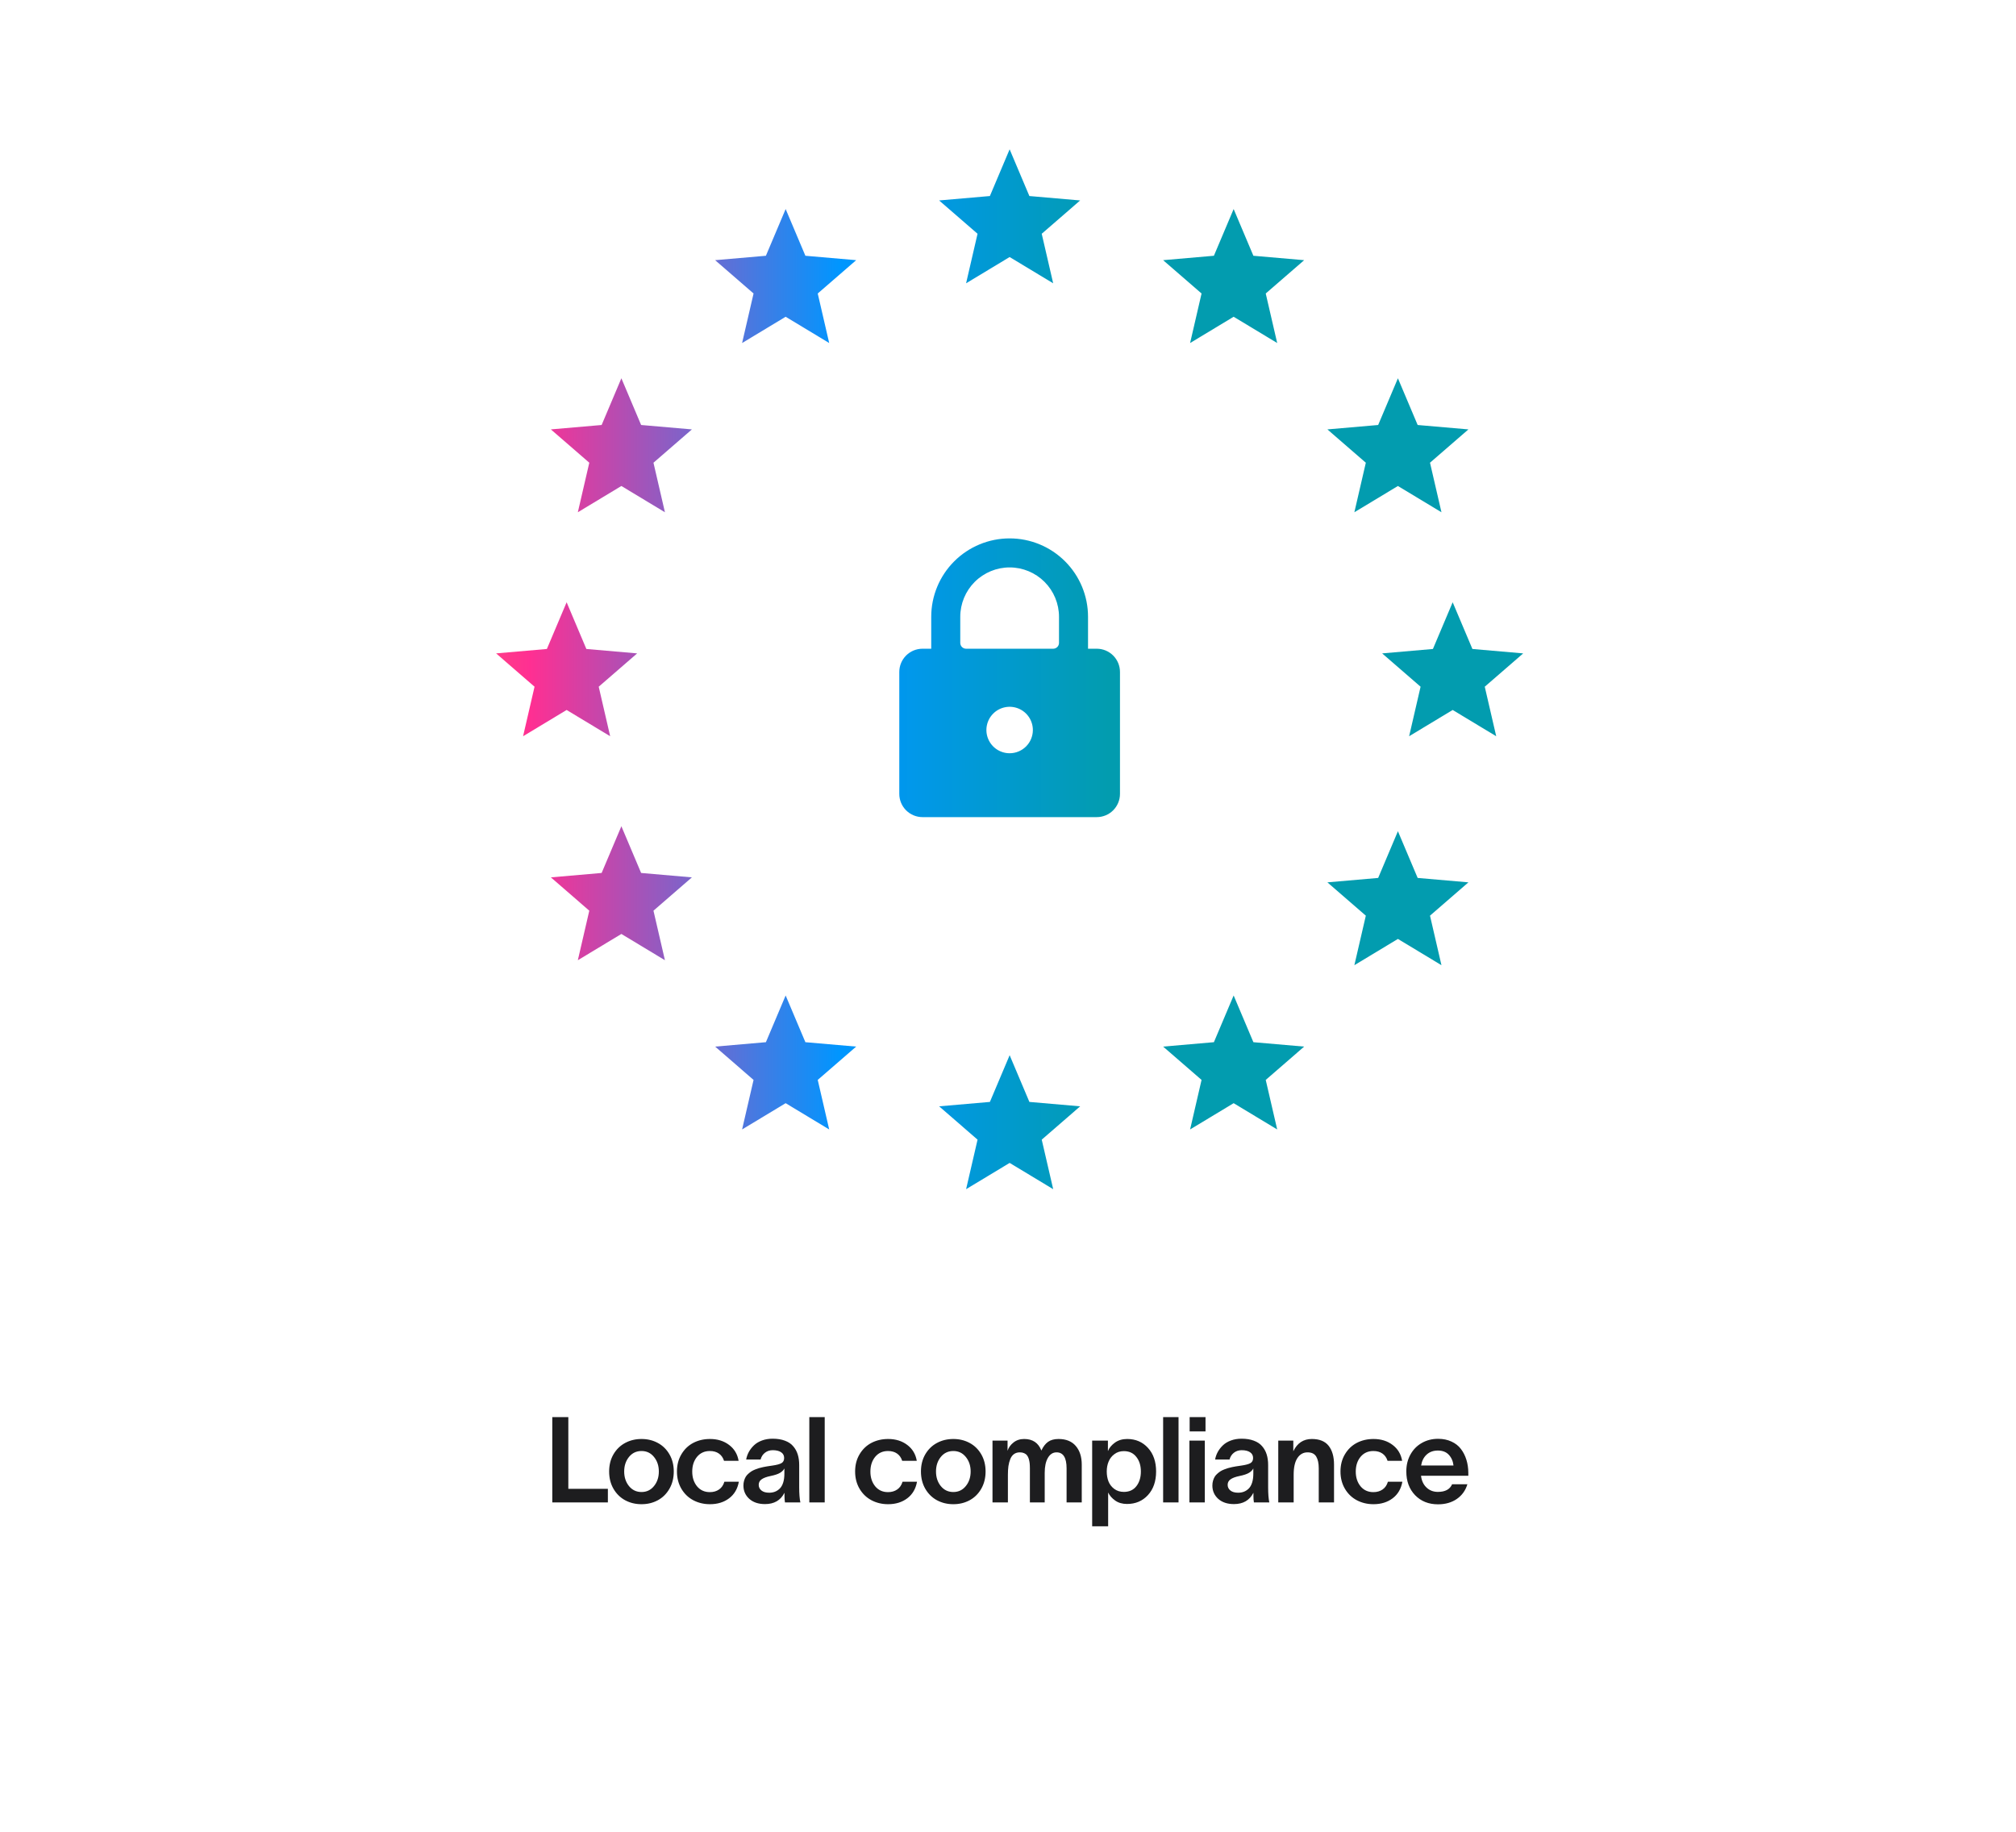 <svg width="405" height="368" viewBox="0 0 405 368" fill="none" xmlns="http://www.w3.org/2000/svg">
<path d="M110.951 284.711H114.173V299.113H122.119V301.844H110.951V284.711ZM132.157 301.41C131.18 301.941 130.086 302.207 128.875 302.207C127.664 302.207 126.567 301.941 125.582 301.41C124.606 300.879 123.825 300.109 123.239 299.102C122.66 298.094 122.371 296.938 122.371 295.633C122.371 294.336 122.66 293.188 123.239 292.188C123.825 291.188 124.606 290.426 125.582 289.902C126.567 289.371 127.664 289.105 128.875 289.105C130.086 289.105 131.18 289.371 132.157 289.902C133.133 290.426 133.91 291.188 134.489 292.188C135.067 293.188 135.356 294.336 135.356 295.633C135.356 296.938 135.067 298.094 134.489 299.102C133.91 300.109 133.133 300.879 132.157 301.41ZM125.395 295.633C125.395 296.789 125.715 297.766 126.356 298.562C127.004 299.359 127.844 299.758 128.875 299.758C129.907 299.758 130.743 299.359 131.383 298.562C132.032 297.766 132.356 296.789 132.356 295.633C132.356 294.484 132.032 293.512 131.383 292.715C130.743 291.918 129.907 291.52 128.875 291.52C127.844 291.52 127.004 291.918 126.356 292.715C125.715 293.512 125.395 294.484 125.395 295.633ZM148.429 297.695C148.171 299.125 147.519 300.234 146.472 301.023C145.425 301.812 144.144 302.207 142.628 302.207C141.409 302.207 140.3 301.945 139.3 301.422C138.3 300.898 137.499 300.133 136.898 299.125C136.296 298.109 135.995 296.945 135.995 295.633C135.995 294.32 136.296 293.164 136.898 292.164C137.499 291.156 138.296 290.395 139.288 289.879C140.288 289.363 141.401 289.105 142.628 289.105C144.144 289.105 145.425 289.504 146.472 290.301C147.519 291.09 148.155 292.152 148.382 293.488H145.452C145.249 292.848 144.901 292.359 144.409 292.023C143.925 291.688 143.323 291.52 142.605 291.52C141.534 291.52 140.675 291.91 140.026 292.691C139.386 293.473 139.065 294.461 139.065 295.656C139.065 296.836 139.386 297.82 140.026 298.609C140.675 299.391 141.534 299.781 142.605 299.781C143.323 299.781 143.937 299.605 144.444 299.254C144.96 298.902 145.319 298.383 145.523 297.695H148.429ZM149.9 293.23C149.994 292.699 150.17 292.195 150.428 291.719C150.693 291.234 151.037 290.789 151.459 290.383C151.881 289.977 152.416 289.652 153.064 289.41C153.72 289.168 154.439 289.047 155.22 289.047C156.166 289.047 156.986 289.18 157.681 289.445C158.385 289.703 158.939 290.074 159.345 290.559C159.76 291.035 160.064 291.586 160.26 292.211C160.455 292.836 160.553 293.543 160.553 294.332V298.82C160.553 300.078 160.631 301.086 160.787 301.844H157.693C157.631 301.477 157.599 301.051 157.599 300.566V299.945H157.576C156.81 301.438 155.513 302.184 153.685 302.184C152.365 302.184 151.31 301.832 150.521 301.129C149.74 300.418 149.349 299.527 149.349 298.457C149.349 298.113 149.392 297.793 149.478 297.496C149.564 297.199 149.674 296.938 149.806 296.711C149.939 296.484 150.115 296.277 150.334 296.09C150.553 295.895 150.763 295.73 150.967 295.598C151.178 295.465 151.431 295.34 151.728 295.223C152.025 295.105 152.283 295.016 152.502 294.953C152.728 294.883 152.998 294.816 153.31 294.754C153.623 294.691 153.873 294.645 154.06 294.613C154.248 294.582 154.478 294.547 154.752 294.508C154.939 294.484 155.072 294.465 155.15 294.449C156.025 294.324 156.638 294.16 156.99 293.957C157.349 293.754 157.529 293.406 157.529 292.914C157.529 292.422 157.326 292.039 156.92 291.766C156.513 291.492 155.955 291.355 155.244 291.355C154.642 291.355 154.123 291.523 153.685 291.859C153.248 292.195 152.951 292.652 152.795 293.23H149.9ZM152.994 297.215C152.611 297.488 152.42 297.855 152.42 298.316C152.42 298.777 152.603 299.156 152.97 299.453C153.338 299.75 153.857 299.898 154.529 299.898C154.943 299.898 155.326 299.832 155.678 299.699C156.029 299.566 156.349 299.359 156.638 299.078C156.935 298.789 157.166 298.391 157.33 297.883C157.494 297.375 157.576 296.773 157.576 296.078V295.023C157.412 295.359 157.123 295.652 156.709 295.902C156.295 296.152 155.666 296.363 154.822 296.535C153.986 296.707 153.377 296.934 152.994 297.215ZM162.586 284.711H165.68V301.844H162.586V284.711ZM184.221 297.695C183.963 299.125 183.31 300.234 182.264 301.023C181.217 301.812 179.935 302.207 178.42 302.207C177.201 302.207 176.092 301.945 175.092 301.422C174.092 300.898 173.291 300.133 172.689 299.125C172.088 298.109 171.787 296.945 171.787 295.633C171.787 294.32 172.088 293.164 172.689 292.164C173.291 291.156 174.088 290.395 175.08 289.879C176.08 289.363 177.193 289.105 178.42 289.105C179.935 289.105 181.217 289.504 182.264 290.301C183.31 291.09 183.947 292.152 184.174 293.488H181.244C181.041 292.848 180.693 292.359 180.201 292.023C179.717 291.688 179.115 291.52 178.396 291.52C177.326 291.52 176.467 291.91 175.818 292.691C175.178 293.473 174.857 294.461 174.857 295.656C174.857 296.836 175.178 297.82 175.818 298.609C176.467 299.391 177.326 299.781 178.396 299.781C179.115 299.781 179.728 299.605 180.236 299.254C180.752 298.902 181.111 298.383 181.314 297.695H184.221ZM194.798 301.41C193.821 301.941 192.727 302.207 191.516 302.207C190.305 302.207 189.208 301.941 188.223 301.41C187.247 300.879 186.465 300.109 185.88 299.102C185.301 298.094 185.012 296.938 185.012 295.633C185.012 294.336 185.301 293.188 185.88 292.188C186.465 291.188 187.247 290.426 188.223 289.902C189.208 289.371 190.305 289.105 191.516 289.105C192.727 289.105 193.821 289.371 194.798 289.902C195.774 290.426 196.551 291.188 197.13 292.188C197.708 293.188 197.997 294.336 197.997 295.633C197.997 296.938 197.708 298.094 197.13 299.102C196.551 300.109 195.774 300.879 194.798 301.41ZM188.036 295.633C188.036 296.789 188.356 297.766 188.997 298.562C189.645 299.359 190.485 299.758 191.516 299.758C192.548 299.758 193.383 299.359 194.024 298.562C194.673 297.766 194.997 296.789 194.997 295.633C194.997 294.484 194.673 293.512 194.024 292.715C193.383 291.918 192.548 291.52 191.516 291.52C190.485 291.52 189.645 291.918 188.997 292.715C188.356 293.512 188.036 294.484 188.036 295.633ZM199.386 301.844V289.434H202.41V291.473C202.62 290.824 203.019 290.27 203.605 289.809C204.191 289.34 204.906 289.105 205.749 289.105C207.452 289.105 208.605 289.879 209.206 291.426C209.566 290.645 210.011 290.062 210.542 289.68C211.081 289.297 211.785 289.105 212.652 289.105C214.167 289.105 215.324 289.574 216.12 290.512C216.917 291.441 217.316 292.691 217.316 294.262V301.844H214.269V295C214.269 292.859 213.597 291.789 212.253 291.789C211.527 291.789 210.949 292.156 210.519 292.891C210.089 293.625 209.874 294.633 209.874 295.914V301.844H206.898V295C206.898 294.609 206.882 294.266 206.851 293.969C206.82 293.672 206.761 293.383 206.675 293.102C206.589 292.812 206.472 292.578 206.324 292.398C206.183 292.211 205.988 292.062 205.738 291.953C205.495 291.844 205.21 291.789 204.882 291.789C204.421 291.789 204.027 291.906 203.699 292.141C203.378 292.375 203.132 292.707 202.96 293.137C202.788 293.566 202.663 294.035 202.585 294.543C202.515 295.051 202.48 295.629 202.48 296.277V301.844H199.386ZM226.44 289.105C228.143 289.105 229.537 289.703 230.623 290.898C231.709 292.086 232.252 293.664 232.252 295.633C232.252 297.602 231.705 299.184 230.611 300.379C229.518 301.566 228.119 302.16 226.416 302.16C225.471 302.16 224.674 301.93 224.025 301.469C223.385 301.008 222.924 300.484 222.643 299.898H222.619V306.648H219.408V289.434H222.572V291.496H222.596C222.838 290.887 223.295 290.336 223.967 289.844C224.647 289.352 225.471 289.105 226.44 289.105ZM222.713 293.641C222.463 294.242 222.338 294.906 222.338 295.633C222.338 296.359 222.455 297.027 222.69 297.637C222.932 298.238 223.318 298.738 223.85 299.137C224.389 299.535 225.029 299.734 225.772 299.734C226.857 299.734 227.697 299.352 228.291 298.586C228.893 297.812 229.193 296.828 229.193 295.633C229.193 294.445 228.889 293.469 228.279 292.703C227.678 291.93 226.842 291.543 225.772 291.543C225.045 291.543 224.416 291.742 223.885 292.141C223.354 292.531 222.963 293.031 222.713 293.641ZM233.665 284.711H236.759V301.844H233.665V284.711ZM242.179 287.582H238.992V284.711H242.179V287.582ZM238.945 301.844V289.434H242.039V301.844H238.945ZM244.108 293.23C244.201 292.699 244.377 292.195 244.635 291.719C244.901 291.234 245.244 290.789 245.666 290.383C246.088 289.977 246.623 289.652 247.272 289.41C247.928 289.168 248.647 289.047 249.428 289.047C250.373 289.047 251.194 289.18 251.889 289.445C252.592 289.703 253.147 290.074 253.553 290.559C253.967 291.035 254.272 291.586 254.467 292.211C254.662 292.836 254.76 293.543 254.76 294.332V298.82C254.76 300.078 254.838 301.086 254.994 301.844H251.901C251.838 301.477 251.807 301.051 251.807 300.566V299.945H251.783C251.018 301.438 249.721 302.184 247.893 302.184C246.573 302.184 245.518 301.832 244.729 301.129C243.948 300.418 243.557 299.527 243.557 298.457C243.557 298.113 243.6 297.793 243.686 297.496C243.772 297.199 243.881 296.938 244.014 296.711C244.147 296.484 244.323 296.277 244.541 296.09C244.76 295.895 244.971 295.73 245.174 295.598C245.385 295.465 245.639 295.34 245.936 295.223C246.233 295.105 246.49 295.016 246.709 294.953C246.936 294.883 247.205 294.816 247.518 294.754C247.83 294.691 248.08 294.645 248.268 294.613C248.455 294.582 248.686 294.547 248.959 294.508C249.147 294.484 249.28 294.465 249.358 294.449C250.233 294.324 250.846 294.16 251.198 293.957C251.557 293.754 251.737 293.406 251.737 292.914C251.737 292.422 251.533 292.039 251.127 291.766C250.721 291.492 250.162 291.355 249.451 291.355C248.85 291.355 248.33 291.523 247.893 291.859C247.455 292.195 247.158 292.652 247.002 293.23H244.108ZM247.201 297.215C246.819 297.488 246.627 297.855 246.627 298.316C246.627 298.777 246.811 299.156 247.178 299.453C247.545 299.75 248.065 299.898 248.737 299.898C249.151 299.898 249.533 299.832 249.885 299.699C250.237 299.566 250.557 299.359 250.846 299.078C251.143 298.789 251.373 298.391 251.537 297.883C251.701 297.375 251.783 296.773 251.783 296.078V295.023C251.619 295.359 251.33 295.652 250.916 295.902C250.502 296.152 249.873 296.363 249.03 296.535C248.194 296.707 247.584 296.934 247.201 297.215ZM256.794 301.844V289.434H259.817V291.566C260.606 289.926 261.845 289.105 263.532 289.105C265.071 289.105 266.2 289.562 266.919 290.477C267.638 291.391 267.997 292.652 267.997 294.262V301.844H264.927V295C264.927 293.992 264.759 293.207 264.423 292.645C264.087 292.074 263.505 291.789 262.677 291.789C261.825 291.789 261.145 292.172 260.638 292.938C260.138 293.695 259.888 294.809 259.888 296.277V301.844H256.794ZM281.726 297.695C281.468 299.125 280.816 300.234 279.769 301.023C278.722 301.812 277.441 302.207 275.925 302.207C274.707 302.207 273.597 301.945 272.597 301.422C271.597 300.898 270.797 300.133 270.195 299.125C269.593 298.109 269.293 296.945 269.293 295.633C269.293 294.32 269.593 293.164 270.195 292.164C270.797 291.156 271.593 290.395 272.586 289.879C273.586 289.363 274.699 289.105 275.925 289.105C277.441 289.105 278.722 289.504 279.769 290.301C280.816 291.09 281.453 292.152 281.679 293.488H278.75C278.547 292.848 278.199 292.359 277.707 292.023C277.222 291.688 276.621 291.52 275.902 291.52C274.832 291.52 273.972 291.91 273.324 292.691C272.683 293.473 272.363 294.461 272.363 295.656C272.363 296.836 272.683 297.82 273.324 298.609C273.972 299.391 274.832 299.781 275.902 299.781C276.621 299.781 277.234 299.605 277.742 299.254C278.258 298.902 278.617 298.383 278.82 297.695H281.726ZM294.788 298.199C294.413 299.449 293.705 300.434 292.666 301.152C291.627 301.871 290.366 302.23 288.881 302.23C287.006 302.23 285.475 301.621 284.288 300.402C283.108 299.176 282.518 297.578 282.518 295.609C282.518 294.359 282.791 293.238 283.338 292.246C283.885 291.246 284.643 290.469 285.612 289.914C286.588 289.352 287.686 289.07 288.905 289.07C289.913 289.07 290.807 289.254 291.588 289.621C292.377 289.98 293.01 290.477 293.487 291.109C293.971 291.742 294.338 292.465 294.588 293.277C294.838 294.082 294.967 294.953 294.975 295.891V296.488H285.471C285.588 297.48 285.955 298.27 286.573 298.855C287.19 299.441 287.952 299.734 288.858 299.734C290.327 299.734 291.28 299.223 291.717 298.199H294.788ZM285.495 294.426H291.998C291.897 293.551 291.58 292.832 291.049 292.27C290.526 291.707 289.795 291.426 288.858 291.426C287.944 291.426 287.19 291.699 286.596 292.246C286.01 292.785 285.643 293.512 285.495 294.426Z" fill="#1D1D1F"/>
<path d="M194.08 56.917L196.382 46.965L188.661 40.271L198.861 39.385L202.828 30L206.795 39.385L216.995 40.271L209.274 46.965L211.576 56.917L202.828 51.64L194.08 56.917Z" fill="url(#paint0_linear_1203_14426)"/>
<path d="M239.083 68.916L241.385 58.964L233.664 52.27L243.864 51.385L247.831 42L251.797 51.385L261.997 52.27L254.277 58.964L256.579 68.916L247.831 63.639L239.083 68.916Z" fill="url(#paint1_linear_1203_14426)"/>
<path d="M149.083 226.916L151.385 216.964L143.664 210.271L153.864 209.385L157.831 200L161.797 209.385L171.997 210.271L164.277 216.964L166.579 226.916L157.831 221.639L149.083 226.916Z" fill="url(#paint2_linear_1203_14426)"/>
<path d="M149.083 68.916L151.385 58.964L143.664 52.27L153.864 51.385L157.831 42L161.797 51.385L171.997 52.27L164.277 58.964L166.579 68.916L157.831 63.639L149.083 68.916Z" fill="url(#paint3_linear_1203_14426)"/>
<path d="M239.083 226.916L241.385 216.964L233.664 210.271L243.864 209.385L247.831 200L251.797 209.385L261.997 210.271L254.277 216.964L256.579 226.916L247.831 221.639L239.083 226.916Z" fill="url(#paint4_linear_1203_14426)"/>
<path d="M194.083 238.916L196.385 228.964L188.664 222.271L198.864 221.385L202.831 212L206.797 221.385L216.997 222.271L209.277 228.964L211.579 238.916L202.831 233.639L194.083 238.916Z" fill="url(#paint5_linear_1203_14426)"/>
<path d="M272.083 102.916L274.385 92.964L266.664 86.27L276.864 85.385L280.831 76L284.797 85.385L294.997 86.27L287.277 92.964L289.579 102.916L280.831 97.639L272.083 102.916Z" fill="url(#paint6_linear_1203_14426)"/>
<path d="M116.083 192.916L118.385 182.964L110.664 176.271L120.864 175.385L124.831 166L128.797 175.385L138.997 176.271L131.277 182.964L133.579 192.916L124.831 187.639L116.083 192.916Z" fill="url(#paint7_linear_1203_14426)"/>
<path d="M116.083 102.916L118.385 92.964L110.664 86.27L120.864 85.385L124.831 76L128.797 85.385L138.997 86.27L131.277 92.964L133.579 102.916L124.831 97.639L116.083 102.916Z" fill="url(#paint8_linear_1203_14426)"/>
<path d="M272.083 193.916L274.385 183.964L266.664 177.271L276.864 176.385L280.831 167L284.797 176.385L294.997 177.271L287.277 183.964L289.579 193.916L280.831 188.639L272.083 193.916Z" fill="url(#paint9_linear_1203_14426)"/>
<path d="M283.083 147.916L285.385 137.964L277.664 131.271L287.864 130.385L291.831 121L295.797 130.385L305.997 131.271L298.277 137.964L300.579 147.916L291.831 142.639L283.083 147.916Z" fill="url(#paint10_linear_1203_14426)"/>
<path d="M105.083 147.916L107.385 137.964L99.664 131.271L109.864 130.385L113.831 121L117.797 130.385L127.997 131.271L120.277 137.964L122.579 147.916L113.831 142.639L105.083 147.916Z" fill="url(#paint11_linear_1203_14426)"/>
<path d="M220.328 130.333H218.578V123.917C218.578 119.74 216.919 115.733 213.965 112.78C211.011 109.826 207.005 108.167 202.828 108.167C198.651 108.167 194.645 109.826 191.691 112.78C188.737 115.733 187.078 119.74 187.078 123.917V130.333H185.328C184.09 130.333 182.903 130.825 182.028 131.7C181.153 132.575 180.661 133.762 180.661 135V159.5C180.661 160.738 181.153 161.925 182.028 162.8C182.903 163.675 184.09 164.167 185.328 164.167H220.328C221.566 164.167 222.753 163.675 223.628 162.8C224.503 161.925 224.995 160.738 224.995 159.5V135C224.995 133.762 224.503 132.575 223.628 131.7C222.753 130.825 221.566 130.333 220.328 130.333ZM202.828 151.333C201.905 151.333 201.003 151.06 200.235 150.547C199.468 150.034 198.87 149.305 198.517 148.453C198.163 147.6 198.071 146.661 198.251 145.756C198.431 144.851 198.876 144.019 199.528 143.367C200.181 142.714 201.012 142.27 201.918 142.09C202.823 141.91 203.761 142.002 204.614 142.355C205.467 142.708 206.196 143.307 206.708 144.074C207.221 144.841 207.495 145.744 207.495 146.667C207.495 147.904 207.003 149.091 206.128 149.966C205.253 150.842 204.066 151.333 202.828 151.333ZM212.745 129.167C212.745 129.476 212.622 129.773 212.403 129.992C212.184 130.21 211.888 130.333 211.578 130.333H194.078C193.769 130.333 193.472 130.21 193.253 129.992C193.034 129.773 192.911 129.476 192.911 129.167V123.917C192.911 121.287 193.956 118.764 195.816 116.905C197.676 115.045 200.198 114 202.828 114C205.458 114 207.981 115.045 209.84 116.905C211.7 118.764 212.745 121.287 212.745 123.917V129.167Z" fill="url(#paint12_linear_1203_14426)"/>
<defs>
<linearGradient id="paint0_linear_1203_14426" x1="6.814" y1="134.458" x2="222.639" y2="134.458" gradientUnits="userSpaceOnUse">
<stop stop-color="#FFA800"/>
<stop offset="0.264" stop-color="#FE8058"/>
<stop offset="0.462" stop-color="#FF2F92"/>
<stop offset="0.75" stop-color="#0096FF"/>
<stop offset="1" stop-color="#029CAF"/>
</linearGradient>
<linearGradient id="paint1_linear_1203_14426" x1="6.814" y1="134.458" x2="222.639" y2="134.458" gradientUnits="userSpaceOnUse">
<stop stop-color="#FFA800"/>
<stop offset="0.264" stop-color="#FE8058"/>
<stop offset="0.462" stop-color="#FF2F92"/>
<stop offset="0.75" stop-color="#0096FF"/>
<stop offset="1" stop-color="#029CAF"/>
</linearGradient>
<linearGradient id="paint2_linear_1203_14426" x1="6.814" y1="134.458" x2="222.639" y2="134.458" gradientUnits="userSpaceOnUse">
<stop stop-color="#FFA800"/>
<stop offset="0.264" stop-color="#FE8058"/>
<stop offset="0.462" stop-color="#FF2F92"/>
<stop offset="0.75" stop-color="#0096FF"/>
<stop offset="1" stop-color="#029CAF"/>
</linearGradient>
<linearGradient id="paint3_linear_1203_14426" x1="6.814" y1="134.458" x2="222.639" y2="134.458" gradientUnits="userSpaceOnUse">
<stop stop-color="#FFA800"/>
<stop offset="0.264" stop-color="#FE8058"/>
<stop offset="0.462" stop-color="#FF2F92"/>
<stop offset="0.75" stop-color="#0096FF"/>
<stop offset="1" stop-color="#029CAF"/>
</linearGradient>
<linearGradient id="paint4_linear_1203_14426" x1="6.814" y1="134.458" x2="222.639" y2="134.458" gradientUnits="userSpaceOnUse">
<stop stop-color="#FFA800"/>
<stop offset="0.264" stop-color="#FE8058"/>
<stop offset="0.462" stop-color="#FF2F92"/>
<stop offset="0.75" stop-color="#0096FF"/>
<stop offset="1" stop-color="#029CAF"/>
</linearGradient>
<linearGradient id="paint5_linear_1203_14426" x1="6.814" y1="134.458" x2="222.639" y2="134.458" gradientUnits="userSpaceOnUse">
<stop stop-color="#FFA800"/>
<stop offset="0.264" stop-color="#FE8058"/>
<stop offset="0.462" stop-color="#FF2F92"/>
<stop offset="0.75" stop-color="#0096FF"/>
<stop offset="1" stop-color="#029CAF"/>
</linearGradient>
<linearGradient id="paint6_linear_1203_14426" x1="6.814" y1="134.458" x2="222.639" y2="134.458" gradientUnits="userSpaceOnUse">
<stop stop-color="#FFA800"/>
<stop offset="0.264" stop-color="#FE8058"/>
<stop offset="0.462" stop-color="#FF2F92"/>
<stop offset="0.75" stop-color="#0096FF"/>
<stop offset="1" stop-color="#029CAF"/>
</linearGradient>
<linearGradient id="paint7_linear_1203_14426" x1="6.814" y1="134.458" x2="222.639" y2="134.458" gradientUnits="userSpaceOnUse">
<stop stop-color="#FFA800"/>
<stop offset="0.264" stop-color="#FE8058"/>
<stop offset="0.462" stop-color="#FF2F92"/>
<stop offset="0.75" stop-color="#0096FF"/>
<stop offset="1" stop-color="#029CAF"/>
</linearGradient>
<linearGradient id="paint8_linear_1203_14426" x1="6.814" y1="134.458" x2="222.639" y2="134.458" gradientUnits="userSpaceOnUse">
<stop stop-color="#FFA800"/>
<stop offset="0.264" stop-color="#FE8058"/>
<stop offset="0.462" stop-color="#FF2F92"/>
<stop offset="0.75" stop-color="#0096FF"/>
<stop offset="1" stop-color="#029CAF"/>
</linearGradient>
<linearGradient id="paint9_linear_1203_14426" x1="6.814" y1="134.458" x2="222.639" y2="134.458" gradientUnits="userSpaceOnUse">
<stop stop-color="#FFA800"/>
<stop offset="0.264" stop-color="#FE8058"/>
<stop offset="0.462" stop-color="#FF2F92"/>
<stop offset="0.75" stop-color="#0096FF"/>
<stop offset="1" stop-color="#029CAF"/>
</linearGradient>
<linearGradient id="paint10_linear_1203_14426" x1="6.814" y1="134.458" x2="222.639" y2="134.458" gradientUnits="userSpaceOnUse">
<stop stop-color="#FFA800"/>
<stop offset="0.264" stop-color="#FE8058"/>
<stop offset="0.462" stop-color="#FF2F92"/>
<stop offset="0.75" stop-color="#0096FF"/>
<stop offset="1" stop-color="#029CAF"/>
</linearGradient>
<linearGradient id="paint11_linear_1203_14426" x1="6.814" y1="134.458" x2="222.639" y2="134.458" gradientUnits="userSpaceOnUse">
<stop stop-color="#FFA800"/>
<stop offset="0.264" stop-color="#FE8058"/>
<stop offset="0.462" stop-color="#FF2F92"/>
<stop offset="0.75" stop-color="#0096FF"/>
<stop offset="1" stop-color="#029CAF"/>
</linearGradient>
<linearGradient id="paint12_linear_1203_14426" x1="6.814" y1="134.458" x2="222.639" y2="134.458" gradientUnits="userSpaceOnUse">
<stop stop-color="#FFA800"/>
<stop offset="0.264" stop-color="#FE8058"/>
<stop offset="0.462" stop-color="#FF2F92"/>
<stop offset="0.75" stop-color="#0096FF"/>
<stop offset="1" stop-color="#029CAF"/>
</linearGradient>
</defs>
</svg>
